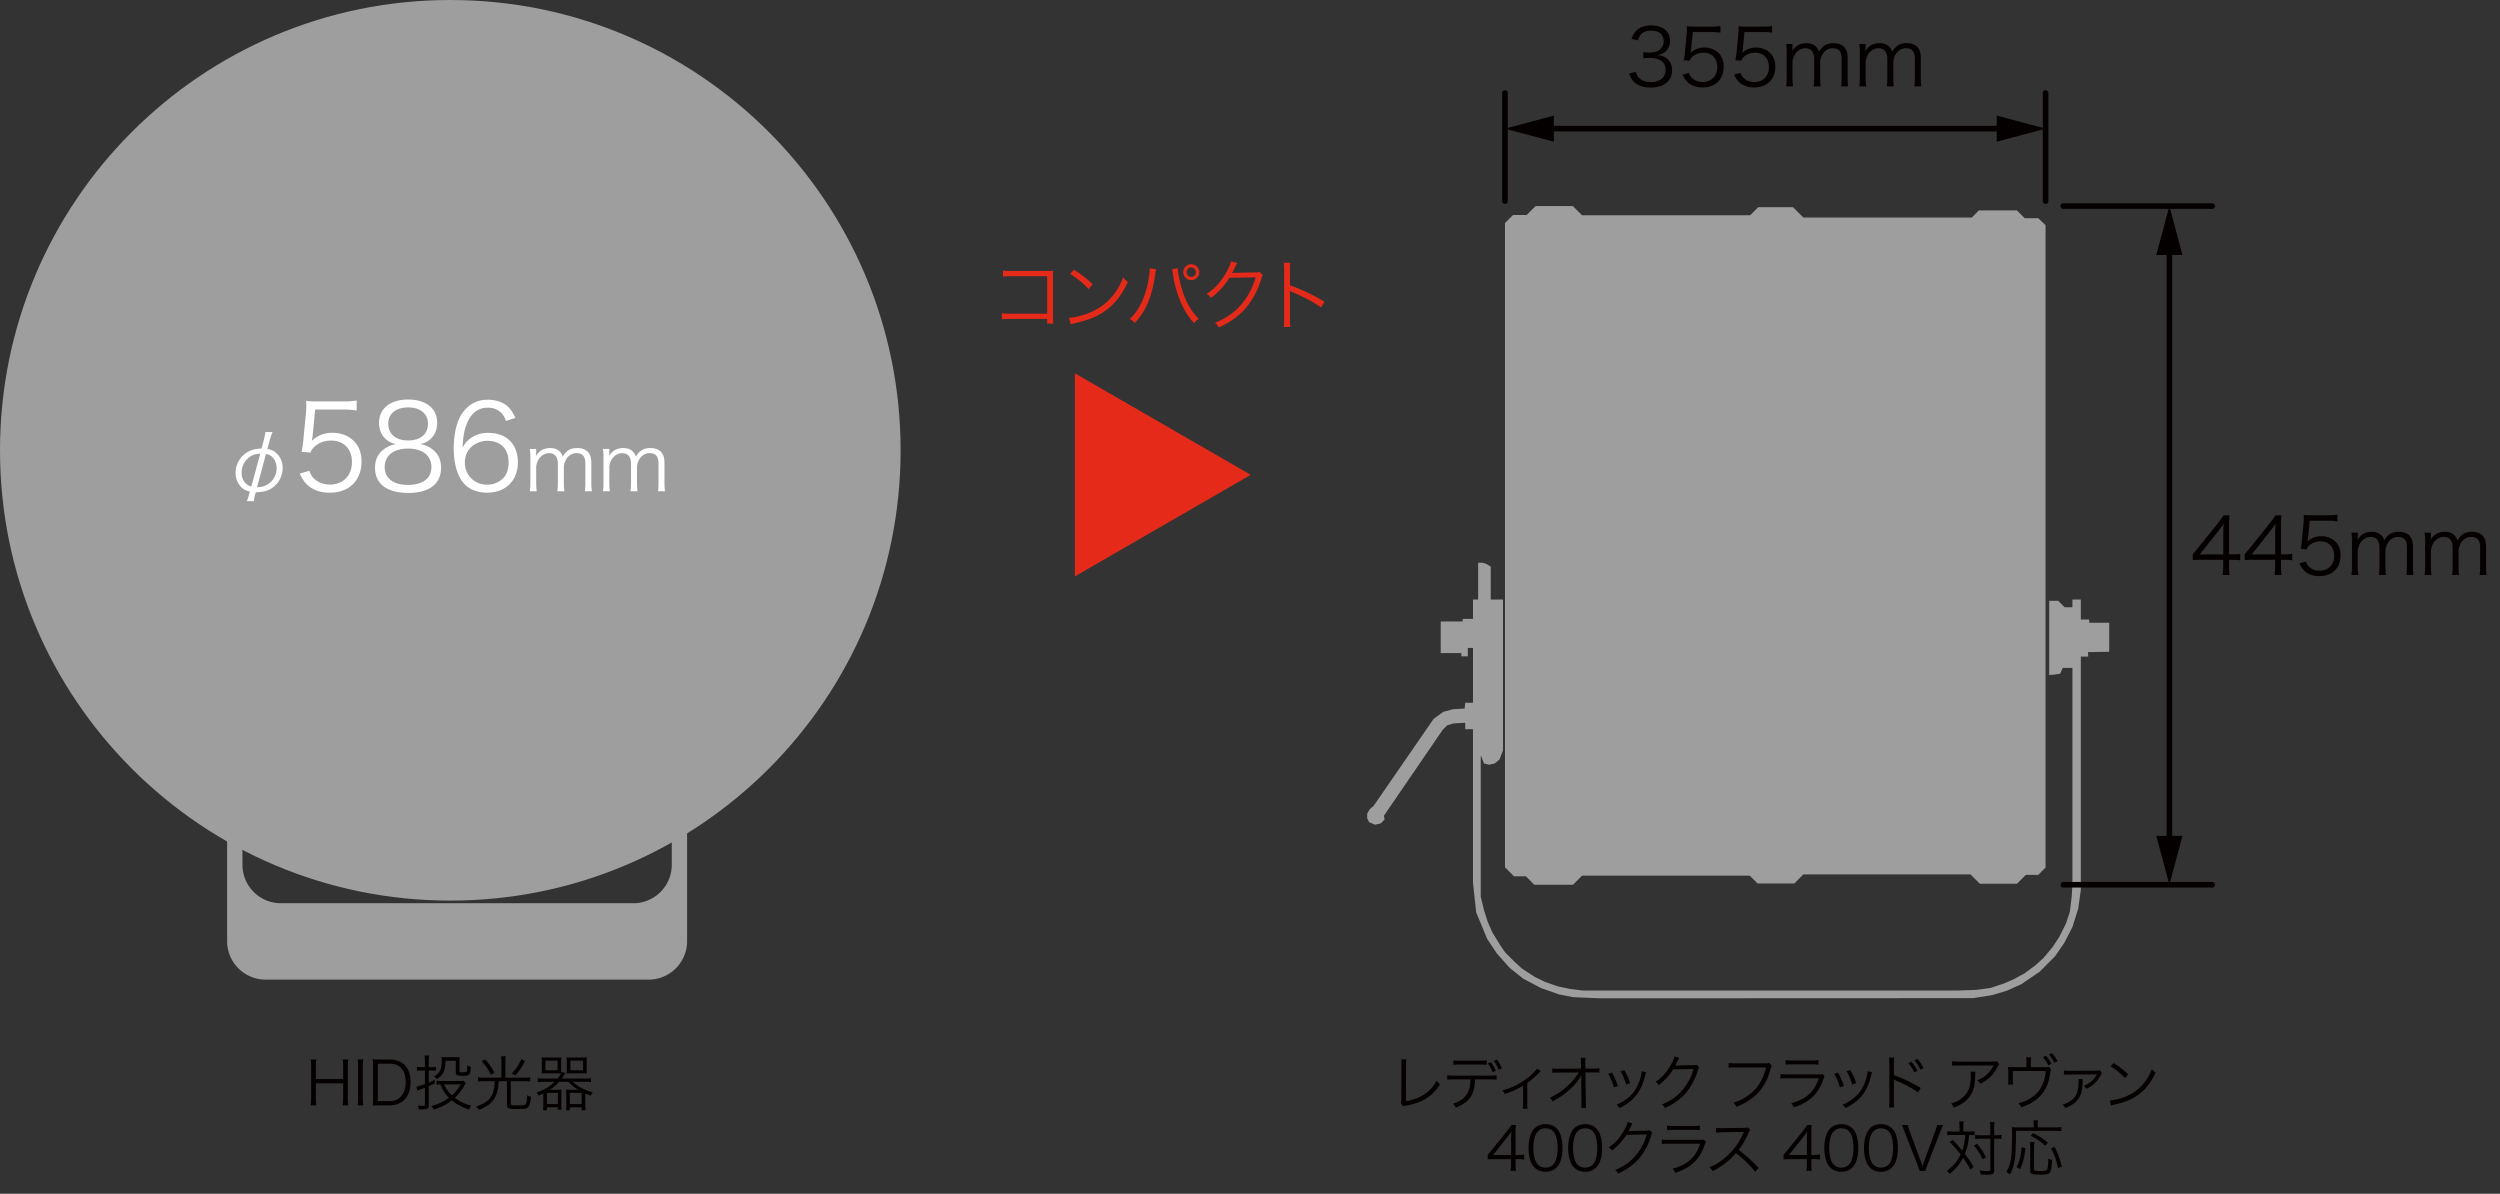 <svg xmlns="http://www.w3.org/2000/svg" viewBox="0 0 221.888 105.948"><rect x="0" y="0" width="221.888" height="105.948" fill="#333333" stroke="none"/><path fill="#040000" d="M132.041 102.5c.112-.129.235-.278.349-.413l1.354-1.692c.183-.225.278-.358.401-.546h.402a8.823 8.823 0 0 0-.032.905v1.757h.203c.226 0 .364-.011.558-.038v.445a3.634 3.634 0 0 0-.562-.038h-.198v.461c0 .257.011.38.043.578h-.487c.031-.188.042-.337.042-.578v-.461h-1.435c-.3 0-.461.006-.638.021v-.401Zm2.078-1.345c0-.284.005-.455.032-.729-.112.161-.246.338-.401.536l-1.232 1.553h1.602v-1.36ZM136.189 103.619a1.326 1.326 0 0 1-.321-.493 3.692 3.692 0 0 1-.203-1.236c0-.568.123-1.146.311-1.457.257-.434.669-.659 1.199-.659.396 0 .739.129.98.381.15.149.257.315.321.492.134.37.203.798.203 1.243 0 .647-.139 1.221-.374 1.548-.269.374-.644.562-1.136.562-.396 0-.729-.128-.98-.38Zm.311-3.203a1.086 1.086 0 0 0-.24.392c-.113.326-.166.69-.166 1.082 0 .498.106 1.022.251 1.274a.912.912 0 0 0 .83.466c.269 0 .498-.086.659-.252.118-.123.203-.263.252-.418.112-.332.166-.686.166-1.081 0-.467-.102-.997-.241-1.248-.177-.321-.466-.487-.841-.487a.878.878 0 0 0-.67.272ZM139.706 103.619a1.326 1.326 0 0 1-.321-.493 3.692 3.692 0 0 1-.203-1.236c0-.568.123-1.146.311-1.457.257-.434.669-.659 1.199-.659.396 0 .739.129.98.381.15.149.257.315.321.492.134.37.203.798.203 1.243 0 .647-.139 1.221-.374 1.548-.269.374-.644.562-1.136.562-.396 0-.729-.128-.98-.38Zm.311-3.203a1.086 1.086 0 0 0-.24.392c-.113.326-.166.69-.166 1.082 0 .498.106 1.022.251 1.274a.912.912 0 0 0 .83.466c.269 0 .498-.086.659-.252.118-.123.203-.263.252-.418.112-.332.166-.686.166-1.081 0-.467-.102-.997-.241-1.248-.177-.321-.466-.487-.841-.487a.878.878 0 0 0-.67.272ZM144.895 99.698q-.049.07-.118.22c-.14.289-.188.381-.246.477q.069-.016 1.617-.043c.188 0 .203-.005.278-.037l.23.225c-.048.064-.048.07-.107.263-.225.755-.615 1.483-1.071 2.014-.492.562-1.081.985-1.863 1.339a.811.811 0 0 0-.268-.315c.809-.332 1.376-.739 1.891-1.355a4.93 4.93 0 0 0 .921-1.794l-1.805.032a5.207 5.207 0 0 1-1.28 1.393.786.786 0 0 0-.3-.278c.567-.37.975-.814 1.344-1.468.204-.354.311-.595.338-.782l.439.112ZM147.495 101.139c.192.026.305.032.627.032h2.747c.198 0 .257-.006.348-.038l.198.23c-.048.075-.059.102-.149.338-.455 1.247-1.194 1.933-2.582 2.399a1.166 1.166 0 0 0-.229-.37c.717-.203 1.188-.444 1.59-.813.381-.349.622-.745.868-1.403h-2.796a5.03 5.03 0 0 0-.621.026v-.401Zm.461-1.243c.155.032.262.038.562.038h1.789c.3 0 .407-.006.562-.038v.413a3.619 3.619 0 0 0-.557-.027h-1.8c-.284 0-.412.006-.557.027v-.413ZM155.784 103.999c-.423-.541-1.028-1.124-1.714-1.654a5.818 5.818 0 0 1-1.023.958 6.82 6.82 0 0 1-1.05.644 1.176 1.176 0 0 0-.262-.354 4.35 4.35 0 0 0 1.087-.616 5.816 5.816 0 0 0 1.912-2.416c.011-.032.016-.037.026-.063.011-.017.011-.021.017-.038-.049.006-.064.006-.129.006l-1.789.026c-.24.006-.396.017-.552.043l-.011-.434c.146.021.241.026.424.026h.139l1.912-.021c.188-.005.252-.011.343-.043l.226.23a.962.962 0 0 0-.15.263c-.3.664-.552 1.087-.884 1.5.702.535 1.173.958 1.783 1.606l-.305.337ZM158.297 102.5c.112-.129.235-.278.349-.413l1.354-1.692c.183-.225.278-.358.401-.546h.402a8.823 8.823 0 0 0-.032.905v1.757h.203c.226 0 .364-.011.558-.038v.445a3.634 3.634 0 0 0-.562-.038h-.198v.461c0 .257.011.38.043.578h-.487c.031-.188.042-.337.042-.578v-.461h-1.435c-.3 0-.461.006-.638.021v-.401Zm2.078-1.345c0-.284.005-.455.032-.729-.112.161-.246.338-.401.536l-1.232 1.553h1.602v-1.36ZM162.445 103.619a1.326 1.326 0 0 1-.321-.493 3.692 3.692 0 0 1-.203-1.236c0-.568.123-1.146.311-1.457.257-.434.669-.659 1.199-.659.396 0 .739.129.98.381.15.149.257.315.321.492.134.37.203.798.203 1.243 0 .647-.139 1.221-.374 1.548-.269.374-.644.562-1.136.562-.396 0-.729-.128-.98-.38Zm.311-3.203a1.086 1.086 0 0 0-.24.392c-.113.326-.166.69-.166 1.082 0 .498.106 1.022.251 1.274a.912.912 0 0 0 .83.466c.269 0 .498-.086.659-.252.118-.123.203-.263.252-.418.112-.332.166-.686.166-1.081 0-.467-.102-.997-.241-1.248-.177-.321-.466-.487-.841-.487a.878.878 0 0 0-.67.272ZM165.963 103.619a1.326 1.326 0 0 1-.321-.493 3.692 3.692 0 0 1-.203-1.236c0-.568.123-1.146.311-1.457.257-.434.669-.659 1.199-.659.396 0 .739.129.98.381.15.149.257.315.321.492.134.37.203.798.203 1.243 0 .647-.139 1.221-.374 1.548-.269.374-.644.562-1.136.562-.396 0-.729-.128-.98-.38Zm.311-3.203a1.086 1.086 0 0 0-.24.392c-.113.326-.166.69-.166 1.082 0 .498.106 1.022.251 1.274a.912.912 0 0 0 .83.466c.269 0 .498-.086.659-.252.118-.123.203-.263.252-.418.112-.332.166-.686.166-1.081 0-.467-.102-.997-.241-1.248-.177-.321-.466-.487-.841-.487a.878.878 0 0 0-.67.272ZM170.503 103.136c.021.06.075.215.128.375l.124-.375 1.007-2.742c.096-.251.139-.406.155-.546h.557c-.086.145-.14.273-.273.621l-1.146 2.951c-.092.235-.14.386-.166.498h-.52c-.021-.112-.06-.22-.172-.498l-1.146-2.951a4.654 4.654 0 0 0-.272-.621h.552c.032.171.085.348.155.546l1.018 2.742ZM173.917 100.073c0-.294-.01-.401-.031-.541h.396a4.04 4.04 0 0 0-.026.541v.359h.509c.203 0 .343-.011.493-.032v.358a3.824 3.824 0 0 0-.488-.021c-.048.664-.166 1.173-.38 1.688.338.439.504.69.766 1.125l-.268.257a10.142 10.142 0 0 0-.653-1.05c-.306.573-.643.985-1.188 1.43a.97.97 0 0 0-.269-.257c.584-.434.943-.856 1.237-1.462a9.447 9.447 0 0 0-.969-1.093l.251-.214c.263.257.504.535.862.969.145-.412.23-.841.263-1.393h-1.114c-.225 0-.343.006-.477.027v-.364c.15.021.289.032.493.032h.594v-.359Zm1.554 1.436c.337.407.52.681.793 1.194l-.295.204a4.684 4.684 0 0 0-.771-1.232l.273-.166Zm.337-.444a3.37 3.37 0 0 0-.503.032v-.364c.129.021.268.026.509.026h.836v-.6c0-.284-.011-.444-.038-.584h.412a3.742 3.742 0 0 0-.031.584v.6h.134c.219 0 .385-.011.52-.032v.37a3.198 3.198 0 0 0-.525-.032h-.128v2.758c0 .354-.107.435-.59.435-.241 0-.375-.006-.61-.017a1.3 1.3 0 0 0-.112-.358c.257.037.509.059.686.059.241 0 .284-.021.284-.134v-2.742h-.842ZM180.507 99.779c0-.123-.011-.226-.032-.338h.413a1.194 1.194 0 0 0-.032.343v.278h1.521c.284 0 .439-.011.579-.032v.37a4.183 4.183 0 0 0-.579-.027h-3.449c0 1.484-.031 2.089-.128 2.657-.08.481-.204.846-.418 1.216a1.391 1.391 0 0 0-.3-.247c.401-.686.498-1.307.498-3.24 0-.369-.005-.557-.026-.723.166.021.326.026.54.026h1.414v-.283Zm-1.531 3.797c.263-.472.38-.932.455-1.751l.338.091c-.103.867-.198 1.242-.472 1.854l-.321-.193Zm1.591-2.217a2.677 2.677 0 0 0-.032.487v1.917c0 .086.016.112.086.14.059.021.214.032.434.032.46 0 .595-.032.647-.146.049-.102.092-.498.092-.83v-.134c.155.081.225.107.343.134-.038.67-.103 1.002-.22 1.131-.112.128-.321.166-.841.166-.756 0-.884-.054-.884-.37v-2.046c0-.235-.011-.358-.032-.481h.407Zm.958.332c-.434-.402-.712-.595-1.29-.884l.225-.236c.557.29.798.45 1.302.847l-.236.273Zm1.131 1.997c-.155-.766-.284-1.13-.616-1.772l.311-.134c.332.675.472 1.05.653 1.757l-.348.149ZM124.824 94.024a3.161 3.161 0 0 0-.027.477l-.016 3.229c.615-.102 1.104-.268 1.531-.535.536-.332.895-.718 1.205-1.286.134.188.166.23.295.338-.733 1.093-1.521 1.591-2.951 1.869-.209.043-.235.048-.311.08l-.214-.268c.026-.091.037-.149.037-.348l.011-3.069v-.198c0-.107-.006-.171-.017-.289h.456ZM130.927 95.802c-.005.16-.026.358-.059.567-.091.632-.316 1.071-.723 1.414-.236.203-.504.354-.943.53a.926.926 0 0 0-.251-.349c.701-.225 1.135-.567 1.354-1.055.123-.268.204-.69.215-1.108h-1.452c-.278 0-.434.005-.615.026v-.396c.188.027.315.032.621.032h3.133c.306 0 .434-.005.621-.032v.396a4.982 4.982 0 0 0-.615-.026h-1.286Zm-1.933-1.698c.177.032.283.038.615.038h1.73c.315 0 .417-.006.615-.038v.407c-.16-.021-.3-.026-.61-.026h-1.74c-.311 0-.45.005-.61.026v-.407Zm3.342.166c.177.247.263.407.429.777l-.295.117a3.296 3.296 0 0 0-.418-.782l.284-.112Zm.535-.22c.172.236.273.418.429.771l-.289.123a3.267 3.267 0 0 0-.423-.787l.283-.107ZM136.758 95.063c-.059.043-.069.059-.128.123-.29.3-.558.541-1.077.942v1.811c0 .209.006.338.027.472h-.418c.016-.129.021-.198.021-.466v-1.591c-.525.332-.98.535-1.645.739a.994.994 0 0 0-.188-.322c.536-.145.852-.262 1.242-.471a5.88 5.88 0 0 0 1.532-1.114 1.72 1.72 0 0 0 .3-.348l.332.225ZM140.344 95.775c0-.037.005-.117.016-.348-.102.198-.149.268-.401.6-.278.37-.75.809-1.27 1.184-.241.177-.45.306-.884.552a.858.858 0 0 0-.268-.321c.648-.289 1.253-.718 1.815-1.28.3-.3.595-.669.771-.975l-1.757.011c-.338 0-.412 0-.595.021v-.401c.193.032.289.037.605.037l1.949-.011-.005-.524q-.006-.279-.027-.435h.429a2.068 2.068 0 0 0-.021.295v.129l.011.535h.707c.3 0 .364-.005.536-.032v.392a4.26 4.26 0 0 0-.445-.017h-.798l.038 2.608c0 .23.01.401.026.546h-.434a3.18 3.18 0 0 0 .021-.423V97.8l-.021-1.971v-.054ZM143.072 95.197c.214.37.332.621.53 1.189l-.364.123a4.43 4.43 0 0 0-.503-1.2l.337-.112Zm3.021-.032q-.032.086-.117.434a4.828 4.828 0 0 1-.472 1.2c-.38.653-.942 1.146-1.772 1.548a1.075 1.075 0 0 0-.247-.3c.825-.37 1.329-.782 1.698-1.398a4.07 4.07 0 0 0 .455-1.151c.037-.177.059-.3.059-.364v-.054l.396.086Zm-1.928-.182c.284.509.38.723.52 1.151l-.354.123a4.743 4.743 0 0 0-.493-1.173l.327-.102ZM149.048 93.884q-.049.07-.118.22c-.14.289-.188.381-.246.477q.069-.016 1.617-.043c.188 0 .203-.005.278-.037l.23.225c-.048.064-.048.07-.107.263-.225.755-.615 1.483-1.071 2.014-.492.562-1.081.985-1.863 1.339a.811.811 0 0 0-.268-.315c.809-.332 1.376-.739 1.891-1.355a4.93 4.93 0 0 0 .921-1.794l-1.805.032a5.207 5.207 0 0 1-1.28 1.393.786.786 0 0 0-.3-.278c.567-.37.975-.814 1.344-1.468.204-.354.311-.595.338-.782l.439.112ZM157.254 94.57q-.037.06-.112.332c-.284 1.028-.691 1.73-1.345 2.325-.498.449-.958.729-1.682 1.007a.999.999 0 0 0-.263-.375 3.977 3.977 0 0 0 1.211-.568c.878-.583 1.382-1.35 1.688-2.549h-2.727c-.273 0-.423.005-.6.032v-.434c.203.031.311.037.604.037h2.636c.214 0 .252-.006.343-.043l.246.235ZM158.023 95.326c.192.026.305.032.627.032h2.747c.198 0 .257-.006.348-.038l.198.23c-.048.075-.059.102-.149.338-.455 1.247-1.194 1.933-2.582 2.399a1.166 1.166 0 0 0-.229-.37c.717-.203 1.188-.444 1.59-.813.381-.349.622-.745.868-1.403h-2.796a5.03 5.03 0 0 0-.621.026v-.401Zm.46-1.243c.156.032.263.038.562.038h1.789c.3 0 .407-.006.562-.038v.413a3.619 3.619 0 0 0-.557-.027h-1.8c-.284 0-.412.006-.558.027v-.413ZM163.13 95.197c.214.37.332.621.53 1.189l-.364.123a4.43 4.43 0 0 0-.503-1.2l.337-.112Zm3.021-.032q-.032.086-.117.434a4.828 4.828 0 0 1-.472 1.2c-.38.653-.942 1.146-1.772 1.548a1.075 1.075 0 0 0-.247-.3c.825-.37 1.329-.782 1.698-1.398a4.07 4.07 0 0 0 .455-1.151c.038-.177.059-.3.059-.364v-.054l.396.086Zm-1.928-.182c.284.509.38.723.52 1.151l-.354.123a4.743 4.743 0 0 0-.493-1.173l.327-.102ZM167.658 98.303c.021-.145.032-.273.032-.562v-3.326c0-.283-.011-.412-.032-.546h.461c-.021.14-.026.252-.026.557v1.002c.824.295 1.445.589 2.383 1.13l-.23.396c-.503-.354-1.242-.75-1.997-1.061a.587.587 0 0 1-.166-.091l-.011.005c.016.107.021.183.021.316v1.612c0 .3.005.417.026.567h-.461Zm1.993-4.07c.262.321.311.391.54.804l-.283.134a3.884 3.884 0 0 0-.53-.814l.273-.123Zm.54-.241c.258.321.306.391.541.804l-.289.134a3.99 3.99 0 0 0-.524-.814l.272-.123ZM175.33 95.117q-.016.097-.021.375c-.016.895-.166 1.425-.529 1.885-.327.413-.724.681-1.371.927a1.044 1.044 0 0 0-.247-.358c.434-.129.702-.263.98-.493.567-.455.776-1.002.776-2.046 0-.15-.005-.188-.021-.289h.434Zm2.116-.675a.965.965 0 0 0-.129.214c-.369.718-.867 1.205-1.563 1.526a1.049 1.049 0 0 0-.263-.305c.375-.145.595-.273.846-.509.247-.23.445-.493.601-.799h-3.042c-.295 0-.435.006-.633.027v-.412c.183.026.332.037.638.037h2.876q.359 0 .455-.037l.215.257ZM181.38 94.72c.332 0 .354 0 .45-.032l.219.209q-.048.086-.117.541c-.129.809-.455 1.468-.97 1.955-.407.38-.927.675-1.569.889a1.09 1.09 0 0 0-.246-.364c.509-.134.825-.278 1.184-.52.75-.52 1.141-1.253 1.242-2.341h-2.924v.804c0 .172.005.295.016.396h-.438a3.97 3.97 0 0 0 .021-.401v-.724c0-.166-.006-.305-.021-.434.166.016.289.021.492.021h1.136v-.541c0-.155-.006-.214-.027-.343h.45a2.122 2.122 0 0 0-.026.338v.546h1.13Zm.214-1.023c.188.22.327.418.487.718l-.283.134a3.5 3.5 0 0 0-.477-.723l.272-.129Zm.53-.229c.193.219.327.417.487.718l-.283.134c-.134-.269-.3-.52-.472-.724l.268-.128ZM184.869 95.775c-.017.075-.017.118-.027.343-.037.734-.149 1.131-.438 1.489-.241.316-.568.53-1.104.744a1.079 1.079 0 0 0-.22-.311c1.082-.386 1.403-.862 1.403-2.1 0-.063 0-.096-.011-.166h.396Zm-1.688-.771c.155.026.295.037.579.037l2.34-.011c.166 0 .198-.005.279-.032l.182.23q-.048.059-.155.273a2.635 2.635 0 0 1-1.222 1.135 1.087 1.087 0 0 0-.235-.272 2.076 2.076 0 0 0 1.125-.943q.011-.026.026-.042t.017-.027l-.006-.011a.539.539 0 0 1-.123.017l-2.233.016c-.38 0-.407.006-.573.021v-.391ZM187.25 97.672c.418-.017 1.061-.183 1.559-.412 1.034-.461 1.752-1.248 2.186-2.384.123.166.177.214.326.316-.428.932-.926 1.559-1.633 2.046-.552.375-1.104.594-1.998.798a2.683 2.683 0 0 0-.321.086l-.118-.45Zm.343-3.32c.573.363.905.626 1.291 1.007l-.278.332a5.912 5.912 0 0 0-1.274-1.05l.262-.289ZM30.915 94.035a3.272 3.272 0 0 0-.043.589v2.882c0 .263.011.391.043.6h-.503c.032-.198.043-.343.043-.6v-1.355h-2.421v1.355c0 .268.011.407.043.6h-.503c.032-.182.042-.337.042-.6v-2.871c0-.257-.011-.412-.042-.6h.503a3.236 3.236 0 0 0-.043.589v1.146h2.421v-1.136a3.25 3.25 0 0 0-.043-.6h.503ZM32.246 94.035a3.376 3.376 0 0 0-.048.6v2.871c0 .235.016.418.048.6h-.509a3.26 3.26 0 0 0 .042-.6v-2.871c0-.268-.011-.407-.042-.6h.509ZM33.113 94.63c0-.23-.011-.386-.042-.61.187.01.332.016.589.016h.905c1.194 0 1.875.729 1.875 2.009 0 .669-.204 1.227-.573 1.585-.321.316-.766.477-1.301.477h-.905c-.257 0-.402.006-.589.017.032-.209.042-.37.042-.638v-2.854Zm1.441 3.101c.423 0 .76-.123 1.001-.38.294-.3.45-.756.45-1.307 0-.558-.139-.986-.423-1.27-.236-.246-.568-.364-1.007-.364h-1.044v3.32h1.023ZM37.717 94.216c0-.219-.011-.374-.038-.54h.418a3.127 3.127 0 0 0-.038.529v.509h.321c.129 0 .204-.005.311-.026v.349a1.965 1.965 0 0 0-.332-.021h-.3v1.061c.204-.086.284-.124.525-.241l.005.321a7.527 7.527 0 0 1-.53.241v1.697c0 .289-.134.37-.626.37-.07 0-.166-.006-.279-.011a.984.984 0 0 0-.075-.338c.204.026.327.037.466.037.128 0 .171-.031.171-.128v-1.489c-.273.107-.493.193-.664.268l-.102-.358c.208-.032.343-.075.766-.235v-1.194h-.332c-.145 0-.257.005-.386.021v-.349c.118.021.225.026.386.026h.332v-.498Zm3.626 1.934c-.038.054-.043.054-.15.236a4.514 4.514 0 0 1-.83 1.05c.434.326.921.562 1.462.696a1.404 1.404 0 0 0-.204.337c-.621-.198-1.087-.444-1.526-.809a4.548 4.548 0 0 1-1.612.819.924.924 0 0 0-.204-.311c.621-.166 1.108-.391 1.569-.739a3.233 3.233 0 0 1-.755-1.184c-.145 0-.251.011-.348.021v-.354c.118.021.257.032.434.032h1.633c.161 0 .257-.006.321-.027l.209.23Zm-1.8-1.997c-.01.524-.075.824-.246 1.119-.118.198-.278.354-.536.509a.8.8 0 0 0-.247-.241c.279-.145.445-.321.557-.578.097-.22.134-.477.134-.905 0-.107 0-.145-.016-.241.096.011.182.017.364.017h.889c.182 0 .252-.006.359-.017a2.77 2.77 0 0 0-.016.381v.867c0 .097.038.112.263.112.171 0 .305-.016.343-.043.059-.037.08-.188.085-.604.118.085.214.134.316.166-.059.733-.112.787-.723.787-.503 0-.616-.054-.616-.3v-1.028h-.911Zm-.128 2.094c.177.396.375.675.691.975.354-.315.525-.53.788-.975h-1.479ZM44.505 94.238c0-.192-.011-.326-.032-.487h.413a3.035 3.035 0 0 0-.032.487v1.409h1.655c.22 0 .38-.011.552-.032v.38a3.799 3.799 0 0 0-.546-.032h-1.178v2.009c0 .118.064.134.637.134.45 0 .6-.021.669-.097.081-.096.124-.337.155-.813.15.091.209.117.337.149-.08.653-.145.852-.327.98-.123.086-.321.107-.921.107-.482 0-.648-.017-.761-.086-.102-.054-.134-.14-.134-.327v-2.057h-.734c-.021.456-.048.632-.123.911a2.069 2.069 0 0 1-.841 1.231c-.22.155-.423.263-.788.401a1.243 1.243 0 0 0-.246-.3c.632-.203 1.012-.444 1.269-.798.247-.343.348-.744.38-1.446h-.937c-.214 0-.386.011-.546.032v-.38c.161.021.332.032.552.032h1.526v-1.409Zm-1.446-.214c.396.466.509.627.83 1.179l-.305.197c-.284-.54-.45-.787-.825-1.215l.3-.161Zm3.541.145c-.337.627-.493.857-.873 1.291l-.3-.183c.391-.417.568-.68.852-1.274l.322.166ZM49.499 95.722c.155-.188.23-.306.294-.45-.112-.011-.204-.011-.434-.011h-.835c-.166 0-.306.005-.45.021.016-.14.021-.268.021-.418v-.584c0-.166-.005-.3-.021-.438.139.016.263.021.456.021h.83c.198 0 .332-.005.455-.021a4.804 4.804 0 0 0-.016.434v.621c0 .192 0 .252.005.348.016-.048.021-.063.032-.106l.359.096c-.134.209-.188.295-.332.488h2.062c.225 0 .385-.011.53-.032v.358a3.98 3.98 0 0 0-.53-.032h-1.077c.493.455 1.012.729 1.773.932-.102.129-.107.14-.188.301a6.907 6.907 0 0 1-.487-.204v1.018c0 .177.011.359.032.472h-.354v-.257h-1.049v.257h-.343c.016-.123.026-.246.026-.401v-.997c0-.177-.005-.283-.021-.434.128.017.257.021.444.021h.643a3.563 3.563 0 0 1-.873-.707h-.825a3.974 3.974 0 0 1-.841.707h.621c.182 0 .306-.005.439-.021a3.312 3.312 0 0 0-.021.434v.948c0 .161.005.289.027.407h-.337v-.214h-.97v.262h-.354c.021-.139.032-.3.032-.477v-1.018c-.166.08-.225.112-.434.204-.016-.081-.07-.166-.177-.29.691-.219 1.141-.487 1.617-.942h-.969c-.22 0-.386.011-.53.032v-.358c.15.021.294.032.53.032h1.237Zm-1.087-.729h1.077v-.857h-1.077v.857Zm.134 2.999h.97v-.996h-.97v.996Zm3.524-3.128c0 .172.005.289.021.418a3.956 3.956 0 0 0-.461-.021h-.878c-.188 0-.332.005-.461.021.016-.14.021-.235.021-.386v-.627c0-.16-.005-.3-.021-.428.124.016.257.021.456.021h.878c.198 0 .322-.005.466-.021a3.378 3.378 0 0 0-.021.438v.584Zm-1.494 3.128h1.049v-.996h-1.049v.996Zm.053-2.999h1.12v-.857h-1.12v.857Z"/><path fill="#9e9e9f" d="M79.934 39.967c0 22.073-17.894 39.967-39.967 39.967S0 62.04 0 39.967 17.894 0 39.967 0s39.967 17.894 39.967 39.967"/><path fill="#9e9e9f" d="M59.623 72.924v3.841a3.411 3.411 0 0 1-3.402 3.401h-31.3a3.411 3.411 0 0 1-3.402-3.401v-3.841h-1.361v10.618a3.413 3.413 0 0 0 3.402 3.403h34.022a3.413 3.413 0 0 0 3.402-3.403V72.924h-1.361ZM131.193 49.946v3.265h-.458v1.717h-.916v.23h-1.949v2.806h1.834v.287h.573v-.745h.458v4.868h-.687l-.057.516-1.031.056-.859.23-.859.629-.792 1.146-4.534 6.575-.344.297-.229.401v.401l.172.344.515.229.516-.114.344-.344-.058-.344 5.212-7.617.401-.401.573-.172 1.03-.057v.572h.687v13.632l.286 2.634.974 2.348.851 1.278L134 85.912l1.202.955 1.576.832 1.603.562 1.26.245 2.418.098 33.061-.015 1.718-.272 1.317-.4 1.26-.573 1.604-1.088 1.374-1.375.828-1.199.722-1.415.512-1.624.23-1.664v-20.7h.658l-.028-.401 1.889-.028v-2.578h-1.775v-.286h-.744v-1.775h-.746v.687h-.689l-.285-.286-.286-.287h-.801v6.586l.4-.028.573-.087.23-.515h.858v19.186l-.056 1.028-.172 1.434-.344 1.032-.608 1.216-.595.901-.802.957-.726.655-.963.71-.945.513-.859.374-1.203.4-1.259.172-1.73.058h-33.206l-1.145-.15-1.088-.227-1.116-.397-.889-.429-1.146-.745-.657-.601-.831-.831-.401-.572-.745-1.212-.43-.994-.314-1.002-.286-1.176V67.013l.286.745.458.114.487-.108.429-.35.315-.802V53.211h-1.087V50.29l-.373-.23-.343-.114h-.402z"/><path fill="#9e9e9f" d="m136.291 18.29-.795.795h-1.21l-.711.712v57.181l.799.8h1.057l.745.746h3.437l.801-.802h14.891l.687.687h3.264l.802-.802h14.833l.831.831h3.293l.787-.787h1.103l.65-.652V19.994l-.65-.63h-1.204l-.686-.688h-3.379l-.63.63h-14.948l-.916-.916h-3.093l-.716.717h-14.919l-.817-.817h-3.306z"/><path fill="#fff" d="M22.66 43.834c-.091.342-.119.502-.119.642h-.642c.07-.133.132-.293.223-.648l.056-.188c-.397-.111-.6-.23-.823-.468a1.748 1.748 0 0 1-.446-1.192 2.134 2.134 0 0 1 1.723-2.106c.16-.035.292-.049.579-.062l.188-.697c.091-.356.133-.552.154-.768h.642c-.091.182-.146.335-.258.753l-.202.739c.404.091.621.202.858.446.321.321.495.753.495 1.241 0 .663-.286 1.263-.781 1.667-.425.342-.865.481-1.604.502l-.042.14Zm.439-3.57c-.523.034-.83.16-1.136.46a1.71 1.71 0 0 0-.516 1.248c0 .377.125.69.362.928.154.146.265.216.495.286l.795-2.922Zm-.286 2.984c.321-.014.46-.042.663-.118a1.677 1.677 0 0 0 1.074-1.583c0-.404-.153-.774-.412-1.005-.146-.132-.272-.195-.53-.251l-.795 2.957ZM27.752 38.663q-.021.188-.084.471c.503-.481 1.11-.722 1.832-.722.764 0 1.413.251 1.884.712.471.449.701 1.067.701 1.842 0 1.686-1.099 2.764-2.826 2.764-.816 0-1.497-.241-2-.712-.262-.262-.408-.481-.659-.984l.858-.251c.104.293.178.43.335.607.356.397.879.617 1.486.617 1.172 0 1.958-.795 1.958-1.999 0-1.151-.722-1.905-1.832-1.905-.534 0-.994.146-1.371.439-.251.199-.367.346-.481.628l-.785-.073c.083-.408.115-.628.157-1.078l.23-2.365c.021-.304.031-.43.031-.628 0-.146 0-.188-.021-.45.324.042.492.052 1.109.052h2.156c.565 0 .806-.021 1.225-.083v.89a7.23 7.23 0 0 0-1.225-.084h-2.46l-.22 2.314ZM38.362 39.867c.523.387.785.941.785 1.643 0 1.435-1.047 2.24-2.889 2.24-1.916 0-2.973-.795-2.973-2.24 0-.753.304-1.329.932-1.737.324-.209.555-.293.942-.355-.921-.168-1.518-.911-1.518-1.885 0-1.267.994-2.073 2.575-2.073 1.602 0 2.586.785 2.586 2.073 0 .974-.586 1.706-1.518 1.885.44.062.733.188 1.078.45Zm-4.218 1.591c0 .994.764 1.58 2.062 1.58.733 0 1.33-.188 1.685-.544.262-.241.398-.607.398-1.036 0-1.026-.785-1.644-2.073-1.644s-2.072.628-2.072 1.644Zm.314-3.862c0 .932.67 1.496 1.769 1.496s1.758-.564 1.758-1.496c0-.88-.69-1.435-1.769-1.435-1.067 0-1.758.566-1.758 1.435ZM44.911 37.365c-.136-.335-.209-.481-.367-.66-.314-.345-.722-.523-1.246-.523-.816 0-1.434.44-1.811 1.298-.272.628-.367 1.109-.44 2.25.188-.324.293-.471.523-.67.492-.439 1.047-.639 1.769-.639 1.623 0 2.627 1.005 2.627 2.617 0 1.622-1.089 2.69-2.743 2.69-.743 0-1.444-.241-1.895-.66-.68-.628-1.057-1.8-1.057-3.286 0-1.309.293-2.481.795-3.161.555-.754 1.298-1.142 2.208-1.142.628 0 1.193.157 1.591.44.366.262.576.544.879 1.172l-.837.272Zm-1.686 1.759c-.523 0-1.078.229-1.444.596-.346.346-.523.807-.523 1.33 0 1.13.848 1.968 1.979 1.968.68 0 1.308-.324 1.633-.848.167-.272.272-.702.272-1.11 0-1.234-.691-1.936-1.916-1.936ZM47.024 43.603c.035-.251.049-.46.049-.788v-2.183c0-.349-.014-.537-.049-.788h.565v.384c0 .035-.007.118-.014.251a1.45 1.45 0 0 1 .265-.349c.237-.237.579-.362.983-.362.397 0 .69.118.899.355.104.111.146.195.216.404.328-.537.704-.76 1.29-.76.46 0 .809.146 1.018.425.167.224.237.495.237.907v1.722c0 .349.014.537.049.781h-.627c.042-.258.049-.418.049-.788v-1.646c0-.662-.244-.948-.802-.948-.349 0-.676.188-.878.509-.132.202-.23.509-.23.719v1.373c0 .349.014.544.049.781h-.628c.035-.251.049-.433.049-.788v-1.646c0-.613-.279-.948-.781-.948-.363 0-.697.195-.914.53-.125.188-.23.516-.23.697v1.366c0 .321.014.51.049.788h-.614ZM53.516 43.603c.035-.251.049-.46.049-.788v-2.183c0-.349-.014-.537-.049-.788h.565v.384c0 .035-.007.118-.014.251a1.45 1.45 0 0 1 .265-.349c.237-.237.579-.362.983-.362.397 0 .69.118.899.355.104.111.146.195.216.404.328-.537.704-.76 1.29-.76.46 0 .809.146 1.018.425.167.224.237.495.237.907v1.722c0 .349.014.537.049.781h-.627c.042-.258.049-.418.049-.788v-1.646c0-.662-.244-.948-.802-.948-.349 0-.676.188-.878.509-.132.202-.23.509-.23.719v1.373c0 .349.014.544.049.781h-.628c.035-.251.049-.433.049-.788v-1.646c0-.613-.279-.948-.781-.948-.363 0-.697.195-.914.53-.125.188-.23.516-.23.697v1.366c0 .321.014.51.049.788h-.614Z"/><path fill="#e62a1a" d="M89.654 28.309q-.557.007-.736.027v-.544c.227.041.324.048.75.048h3.275v-3.323h-3.131c-.413 0-.558.007-.792.034V24c.241.042.344.049.792.049h3.303c.089 0 .186-.007.357-.014-.014.172-.014.288-.014.536v3.523c0 .255.014.503.035.626h-.551v-.412h-3.29ZM94.877 28.206c.537-.021 1.363-.234 2.002-.53 1.329-.592 2.251-1.604 2.808-3.062.158.214.228.275.42.406-.551 1.197-1.19 2.003-2.099 2.629-.709.481-1.417.764-2.567 1.025a3.556 3.556 0 0 0-.413.11l-.151-.578Zm.44-4.267c.736.468 1.163.805 1.659 1.294l-.358.427a7.642 7.642 0 0 0-1.638-1.35l.337-.371ZM102.62 23.905c-.027.089-.041.145-.089.468-.289 1.961-.833 3.255-1.817 4.294a1.492 1.492 0 0 0-.44-.357c.427-.399.709-.785.998-1.363.337-.681.578-1.486.709-2.388.041-.275.068-.522.068-.646 0-.021 0-.062-.007-.11l.578.104Zm1.906-.104c.014.357.145 1.039.316 1.651.338 1.232.86 2.175 1.562 2.843a1.6 1.6 0 0 0-.427.385c-.461-.495-.805-1.039-1.149-1.789a10.136 10.136 0 0 1-.723-2.532c-.041-.255-.055-.345-.089-.454l.509-.104Zm1.913.351c0 .393-.316.709-.709.709s-.708-.316-.708-.709c0-.385.316-.701.708-.701s.709.316.709.701Zm-1.128 0c0 .234.192.42.419.42a.415.415 0 1 0 0-.832.415.415 0 0 0-.419.412ZM109.819 23.34q-.062.089-.151.282a6.926 6.926 0 0 1-.316.612q.089-.021 2.078-.056c.24 0 .262-.007.357-.048l.296.289c-.062.083-.062.09-.138.337-.289.971-.791 1.906-1.376 2.588-.633.723-1.391 1.267-2.395 1.721a1.03 1.03 0 0 0-.345-.406c1.039-.427 1.769-.949 2.43-1.741a6.352 6.352 0 0 0 1.184-2.306l-2.319.042a6.662 6.662 0 0 1-1.645 1.789c-.117-.172-.186-.234-.386-.358.729-.475 1.253-1.046 1.728-1.885.262-.454.399-.765.434-1.005l.564.145ZM113.934 29.017c.027-.186.041-.351.041-.722v-4.274c0-.364-.014-.529-.041-.701h.592c-.027.179-.034.323-.034.716v1.286c1.06.379 1.857.757 3.062 1.452l-.296.51c-.647-.454-1.597-.964-2.567-1.363a.744.744 0 0 1-.213-.116l-.015.007c.021.138.028.233.028.405v2.071c0 .386.007.537.034.729h-.592ZM95.402 51.155V33.134l15.607 9.01-15.607 9.011z"/><path fill="#040000" d="M145.186 6.374c.111.362.209.509.426.663.237.167.544.251.899.251.809 0 1.317-.419 1.317-1.081 0-.69-.495-1.067-1.422-1.067-.195 0-.37.015-.558.035v-.551c.16.027.327.042.516.042.46 0 .802-.104 1.018-.321a.956.956 0 0 0 .279-.676c0-.601-.418-.949-1.123-.949-.425 0-.731.119-.927.37-.098.125-.146.237-.224.495l-.578-.126c.118-.355.202-.516.376-.697.307-.334.781-.509 1.388-.509 1.012 0 1.652.53 1.652 1.367 0 .425-.181.802-.487 1.018-.182.133-.335.188-.656.251.405.042.621.119.858.3.307.237.467.606.467 1.053 0 .941-.726 1.527-1.89 1.527-.704 0-1.228-.195-1.562-.571-.146-.168-.23-.321-.356-.677l.586-.146ZM150.097 4.386q-.015.126-.056.313c.334-.32.739-.48 1.22-.48.509 0 .941.167 1.256.474.313.3.467.712.467 1.228 0 1.123-.732 1.841-1.883 1.841-.544 0-.997-.16-1.332-.474-.174-.175-.271-.321-.439-.656l.572-.167c.069.195.118.286.223.404.237.265.586.411.99.411.781 0 1.305-.529 1.305-1.331 0-.768-.481-1.27-1.221-1.27-.355 0-.662.098-.913.293a.896.896 0 0 0-.321.418l-.522-.049c.056-.271.076-.418.104-.718l.153-1.576c.014-.202.021-.286.021-.418 0-.098 0-.126-.014-.3.216.027.327.034.739.034h1.437c.376 0 .537-.014.815-.056V2.9a4.815 4.815 0 0 0-.815-.056h-1.639l-.146 1.541ZM154.679 4.386q-.015.126-.056.313c.334-.32.739-.48 1.22-.48.509 0 .941.167 1.256.474.313.3.467.712.467 1.228 0 1.123-.732 1.841-1.883 1.841-.544 0-.997-.16-1.332-.474-.174-.175-.271-.321-.439-.656l.572-.167c.069.195.118.286.223.404.237.265.586.411.99.411.781 0 1.305-.529 1.305-1.331 0-.768-.481-1.27-1.221-1.27-.355 0-.662.098-.913.293a.896.896 0 0 0-.321.418l-.522-.049c.056-.271.076-.418.104-.718l.153-1.576c.014-.202.021-.286.021-.418 0-.098 0-.126-.014-.3.216.027.327.034.739.034h1.437c.376 0 .537-.014.815-.056V2.9a4.815 4.815 0 0 0-.815-.056h-1.639l-.146 1.541ZM158.528 7.664c.035-.251.049-.46.049-.788V4.693c0-.349-.014-.537-.049-.788h.564v.384c0 .035-.007.118-.014.251a1.45 1.45 0 0 1 .265-.349c.237-.237.579-.362.983-.362.397 0 .69.118.899.355.105.111.146.195.217.404.327-.537.704-.76 1.29-.76.46 0 .809.146 1.018.425.168.224.237.495.237.907v1.722c0 .349.014.537.049.781h-.628c.042-.258.049-.418.049-.788V5.229c0-.662-.244-.948-.802-.948-.349 0-.676.188-.878.509-.133.202-.23.509-.23.719v1.373c0 .349.014.544.049.781h-.628c.035-.251.049-.433.049-.788V5.229c0-.613-.278-.948-.781-.948-.362 0-.697.195-.913.53-.126.188-.23.516-.23.697v1.366c0 .321.015.51.049.788h-.613ZM165.021 7.664c.035-.251.049-.46.049-.788V4.693c0-.349-.014-.537-.049-.788h.564v.384c0 .035-.007.118-.014.251a1.45 1.45 0 0 1 .265-.349c.237-.237.579-.362.983-.362.397 0 .69.118.899.355.105.111.146.195.217.404.327-.537.704-.76 1.29-.76.46 0 .809.146 1.018.425.168.224.237.495.237.907v1.722c0 .349.014.537.049.781h-.628c.042-.258.049-.418.049-.788V5.229c0-.662-.244-.948-.802-.948-.349 0-.676.188-.878.509-.133.202-.23.509-.23.719v1.373c0 .349.014.544.049.781h-.628c.035-.251.049-.433.049-.788V5.229c0-.613-.278-.948-.781-.948-.362 0-.697.195-.913.53-.126.188-.23.516-.23.697v1.366c0 .321.015.51.049.788h-.613ZM194.619 49.188c.146-.167.308-.362.453-.537l1.765-2.203c.237-.293.362-.468.523-.712h.522c-.035.412-.042.628-.042 1.179v2.287h.266c.293 0 .474-.014.725-.049v.579a4.75 4.75 0 0 0-.731-.049h-.259v.6c0 .335.015.495.056.753h-.634c.042-.244.056-.439.056-.753v-.6h-1.869c-.391 0-.6.007-.83.027v-.522Zm2.706-1.75c0-.37.007-.593.042-.949-.146.21-.321.439-.523.698l-1.604 2.021h2.085v-1.771ZM199.228 49.188c.146-.167.308-.362.453-.537l1.765-2.203c.237-.293.362-.468.523-.712h.522c-.035.412-.042.628-.042 1.179v2.287h.266c.293 0 .474-.014.725-.049v.579a4.75 4.75 0 0 0-.731-.049h-.259v.6c0 .335.015.495.056.753h-.634c.042-.244.056-.439.056-.753v-.6h-1.869c-.391 0-.6.007-.83.027v-.522Zm2.706-1.75c0-.37.007-.593.042-.949-.146.21-.321.439-.523.698l-1.604 2.021h2.085v-1.771ZM204.85 47.758q-.015.126-.056.313c.334-.32.739-.48 1.22-.48.509 0 .941.167 1.256.474.313.3.467.712.467 1.228 0 1.123-.732 1.841-1.883 1.841-.544 0-.997-.16-1.332-.474-.174-.175-.271-.321-.439-.656l.572-.167c.069.195.118.286.223.404.237.265.586.411.99.411.781 0 1.305-.529 1.305-1.331 0-.768-.481-1.27-1.221-1.27-.355 0-.662.098-.913.293a.896.896 0 0 0-.321.418l-.522-.049c.056-.271.076-.418.104-.718l.153-1.576c.014-.202.021-.286.021-.418 0-.098 0-.126-.014-.3.216.027.327.034.739.034h1.437c.376 0 .537-.014.815-.056v.593a4.815 4.815 0 0 0-.815-.056h-1.639l-.146 1.541ZM208.7 51.036c.035-.251.049-.46.049-.788v-2.183c0-.349-.014-.537-.049-.788h.564v.384c0 .035-.007.118-.014.251a1.45 1.45 0 0 1 .265-.349c.237-.237.579-.362.983-.362.397 0 .69.118.899.355.105.111.146.195.217.404.327-.537.704-.76 1.29-.76.46 0 .809.146 1.018.425.168.224.237.495.237.907v1.722c0 .349.014.537.049.781h-.628c.042-.258.049-.418.049-.788v-1.646c0-.662-.244-.948-.802-.948-.349 0-.676.188-.878.509-.133.202-.23.509-.23.719v1.373c0 .349.014.544.049.781h-.628c.035-.251.049-.433.049-.788v-1.646c0-.613-.278-.948-.781-.948-.362 0-.697.195-.913.53-.126.188-.23.516-.23.697v1.366c0 .321.015.51.049.788h-.613ZM215.193 51.036c.035-.251.049-.46.049-.788v-2.183c0-.349-.014-.537-.049-.788h.564v.384c0 .035-.007.118-.014.251a1.45 1.45 0 0 1 .265-.349c.237-.237.579-.362.983-.362.397 0 .69.118.899.355.105.111.146.195.217.404.327-.537.704-.76 1.29-.76.46 0 .809.146 1.018.425.168.224.237.495.237.907v1.722c0 .349.014.537.049.781h-.628c.042-.258.049-.418.049-.788v-1.646c0-.662-.244-.948-.802-.948-.349 0-.676.188-.878.509-.133.202-.23.509-.23.719v1.373c0 .349.014.544.049.781h-.628c.035-.251.049-.433.049-.788v-1.646c0-.613-.278-.948-.781-.948-.362 0-.697.195-.913.53-.126.188-.23.516-.23.697v1.366c0 .321.015.51.049.788h-.613Z"/><path fill="none" stroke="#040000" stroke-linecap="round" stroke-linejoin="round" stroke-width=".5" d="M133.574 17.85V8.252M181.556 17.85V8.252"/><path fill="none" stroke="#040000" stroke-miterlimit="10" stroke-width=".5" d="M137.117 11.419h40.895"/><path fill="#040000" d="m137.91 12.581-4.336-1.162 4.336-1.162v2.324zM177.22 12.581l4.336-1.162-4.336-1.162v2.324z"/><path fill="none" stroke="#040000" stroke-miterlimit="10" stroke-width=".5" d="M192.544 21.834V74.98"/><path fill="#040000" d="m191.382 22.626 1.162-4.336 1.162 4.336h-2.324zM191.382 74.188l1.162 4.336 1.162-4.336h-2.324z"/><path fill="none" stroke="#040000" stroke-linecap="round" stroke-linejoin="round" stroke-width=".5" d="M183.132 18.29h13.211M183.132 78.524h13.211"/></svg>